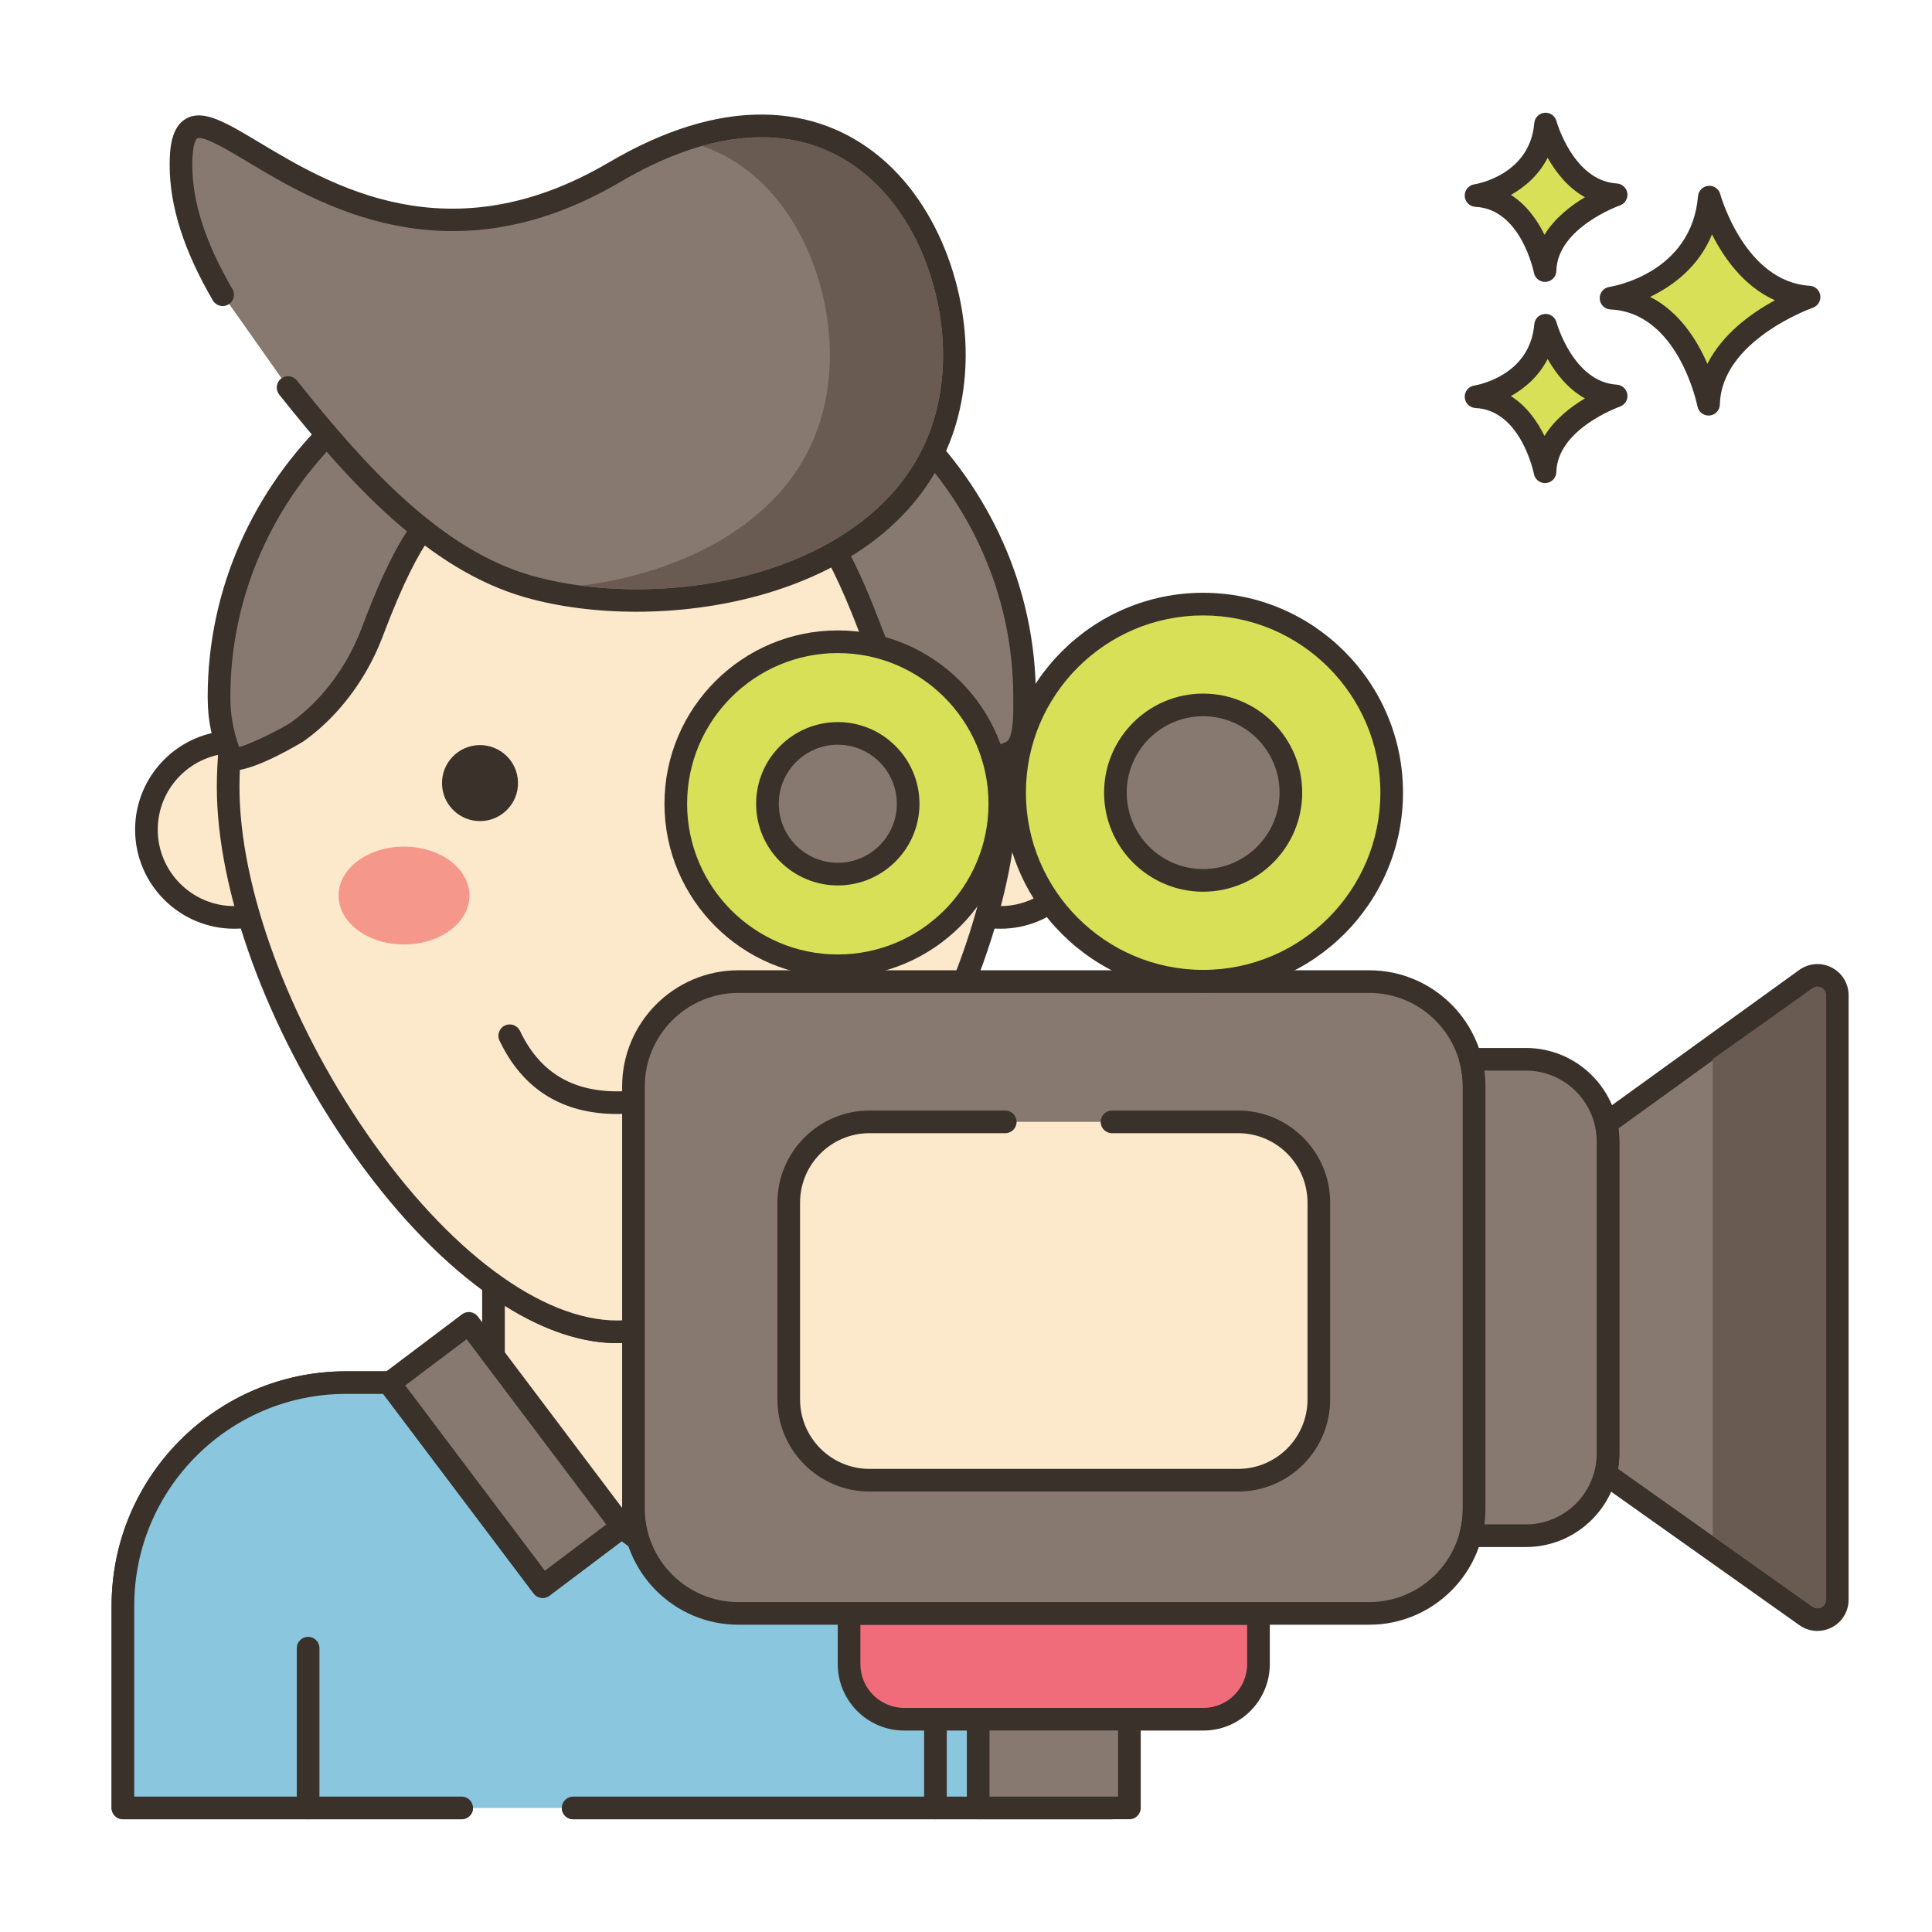 <?xml version="1.0" encoding="utf-8"?>
<!-- Generator: Adobe Illustrator 22.0.0, SVG Export Plug-In . SVG Version: 6.00 Build 0)  -->
<svg xmlns="http://www.w3.org/2000/svg" xmlns:xlink="http://www.w3.org/1999/xlink" version="1.1" id="Layer_2" x="0px" y="0px" viewBox="0 0 256 256" style="enable-background:new 0 0 256 256;" xml:space="preserve" width="512" height="512">
<style type="text/css">
	.st0{fill:#87796F;}
	.st1{fill:#3A312A;}
	.st2{fill:#FCE8CB;}
	.st3{fill:#D7E057;}
	.st4{fill:#8AC6DD;}
	.st5{fill:#F16C7A;}
	.st6{fill:#DECAAD;}
	.st7{fill:#B9C239;}
	.st8{fill:#695B51;}
	.st9{fill:#8AC6DD;stroke:#3A312A;stroke-width:3;stroke-linecap:round;stroke-linejoin:round;stroke-miterlimit:10;}
	.st10{fill:#6CA8BF;}
	.st11{fill:#D34E5C;}
	.st12{fill-rule:evenodd;clip-rule:evenodd;fill:#FCE8CB;}
	.st13{fill:#F5978A;}
	.st14{fill-rule:evenodd;clip-rule:evenodd;fill:#F16C7A;}
	.st15{fill-rule:evenodd;clip-rule:evenodd;fill:#D7E057;}
</style>
<g>
	<g>
		<g>
			<path class="st3" d="M226.492,26.116c-0.974,11.564-13.024,13.389-13.024,13.389c10.346,0.487,12.925,14.059,12.925,14.059     c0.221-9.677,13.321-14.202,13.321-14.202C229.9,38.776,226.492,26.116,226.492,26.116z"/>
		</g>
	</g>
	<g>
		<g>
			<path class="st1" d="M239.803,37.865c-8.604-0.514-11.831-12.024-11.863-12.141c-0.19-0.702-0.852-1.16-1.583-1.102     c-0.725,0.067-1.298,0.642-1.359,1.367c-0.86,10.215-11.313,11.964-11.754,12.033c-0.763,0.115-1.313,0.79-1.273,1.561     c0.04,0.77,0.657,1.384,1.427,1.421c9.028,0.425,11.499,12.718,11.522,12.842c0.137,0.711,0.759,1.217,1.472,1.217     c0.042,0,0.084-0.001,0.126-0.005c0.764-0.064,1.357-0.693,1.375-1.46c0.195-8.508,12.192-12.777,12.313-12.819     c0.675-0.235,1.092-0.915,0.994-1.623C241.101,38.449,240.517,37.908,239.803,37.865z M226.237,48.211     c-1.356-3.13-3.709-6.907-7.587-8.876c2.931-1.405,6.409-3.914,8.202-8.273c1.551,3.071,4.199,6.88,8.334,8.723     C232.178,41.424,228.264,44.19,226.237,48.211z"/>
		</g>
	</g>
	<g>
		<g>
			<path class="st3" d="M204.793,43.097c-0.689,8.179-9.212,9.471-9.212,9.471c7.318,0.344,9.142,9.944,9.142,9.944     c0.156-6.845,9.422-10.045,9.422-10.045C207.203,52.051,204.793,43.097,204.793,43.097z"/>
		</g>
	</g>
	<g>
		<g>
			<path class="st1" d="M214.234,50.969c-5.744-0.343-7.955-8.126-7.993-8.263c-0.19-0.703-0.851-1.17-1.582-1.103     c-0.726,0.065-1.299,0.643-1.36,1.368c-0.579,6.871-7.647,8.067-7.942,8.114c-0.763,0.115-1.313,0.79-1.273,1.56     c0.04,0.77,0.657,1.384,1.427,1.421c6.036,0.284,7.724,8.644,7.74,8.726c0.135,0.712,0.759,1.22,1.472,1.22     c0.042,0,0.083-0.001,0.125-0.005c0.765-0.063,1.358-0.694,1.376-1.461c0.13-5.71,8.331-8.634,8.412-8.662     c0.676-0.234,1.094-0.913,0.996-1.622C215.533,51.553,214.949,51.012,214.234,50.969z M204.65,57.764     c-0.924-1.886-2.341-3.947-4.448-5.28c1.856-1.042,3.697-2.63,4.871-4.917c1.057,1.874,2.654,3.955,4.941,5.224     C208.165,53.892,206.026,55.531,204.65,57.764z"/>
		</g>
	</g>
	<g>
		<g>
			<path class="st3" d="M204.793,16.439c-0.689,8.179-9.212,9.471-9.212,9.471c7.318,0.344,9.142,9.944,9.142,9.944     c0.156-6.845,9.422-10.045,9.422-10.045C207.203,25.393,204.793,16.439,204.793,16.439z"/>
		</g>
	</g>
	<g>
		<g>
			<path class="st1" d="M214.234,24.311c-5.766-0.345-7.973-8.185-7.994-8.265c-0.19-0.702-0.851-1.169-1.582-1.102     c-0.726,0.065-1.299,0.643-1.36,1.368c-0.579,6.871-7.647,8.067-7.942,8.114c-0.763,0.115-1.313,0.79-1.273,1.561     c0.04,0.77,0.657,1.384,1.428,1.421c6.035,0.284,7.724,8.644,7.739,8.726c0.135,0.713,0.759,1.22,1.473,1.22     c0.041,0,0.083-0.002,0.125-0.005c0.765-0.064,1.358-0.694,1.376-1.461c0.13-5.709,8.331-8.634,8.412-8.662     c0.676-0.234,1.094-0.913,0.996-1.622C215.533,24.896,214.949,24.354,214.234,24.311z M204.65,31.106     c-0.924-1.885-2.34-3.947-4.447-5.28c1.856-1.041,3.697-2.63,4.871-4.916c1.057,1.874,2.654,3.954,4.941,5.224     C208.165,27.235,206.026,28.874,204.65,31.106z"/>
		</g>
	</g>
	<g>
		<g>
			<path class="st2" d="M117.738,183.21h-19.53v-12.693c-5.402,3.745-10.991,5.954-16.415,5.954c-5.203,0-10.693-2.232-16.073-6.021     h-0.331v12.759H45.847c-16.327,0-29.56,13.234-29.56,29.56v26.788h131.012V212.77C147.299,196.443,134.065,183.21,117.738,183.21     z"/>
		</g>
	</g>
	<g>
		<g>
			<path class="st1" d="M117.738,181.709h-18.03v-11.192c0-0.558-0.31-1.07-0.804-1.329c-0.494-0.258-1.092-0.222-1.55,0.096     c-5.443,3.774-10.678,5.687-15.561,5.687c-4.678,0-9.794-1.934-15.209-5.747c-0.253-0.178-0.555-0.273-0.864-0.273h-0.331     c-0.829,0-1.5,0.671-1.5,1.5v11.259H45.847c-17.127,0-31.061,13.934-31.061,31.06v26.788c0,0.829,0.671,1.5,1.5,1.5h44.89     c0.829,0,1.5-0.671,1.5-1.5c0-0.829-0.671-1.5-1.5-1.5h-43.39V212.77c0-15.473,12.588-28.06,28.061-28.06h19.542     c0.829,0,1.5-0.671,1.5-1.5v-10.176c5.2,3.278,10.205,4.938,14.904,4.938c4.777,0,9.784-1.576,14.916-4.69v9.929     c0,0.829,0.671,1.5,1.5,1.5h19.53c15.473,0,28.06,12.588,28.06,28.06v25.288H75.944c-0.829,0-1.5,0.671-1.5,1.5     c0,0.829,0.671,1.5,1.5,1.5h71.355c0.829,0,1.5-0.671,1.5-1.5V212.77C148.799,195.643,134.865,181.709,117.738,181.709z"/>
		</g>
	</g>
	<g>
		<g>
			<path class="st4" d="M117.739,183.201h-4.673l0.121,0.088l-20.315,26.943l-10.483-7.898l-10.483,7.898l-20.314-26.943     l0.121-0.088h-5.866c-16.327,0-29.561,13.234-29.561,29.561v26.799h131.012v-26.799     C147.299,196.435,134.065,183.201,117.739,183.201z"/>
		</g>
	</g>
	<g>
		<g>
			<path class="st1" d="M117.739,181.701h-4.673c-0.65,0-1.226,0.418-1.427,1.036c-0.019,0.058-0.034,0.116-0.045,0.174     l-19.016,25.221l-9.286-6.996c-0.535-0.402-1.271-0.402-1.806,0l-9.286,6.996l-19.016-25.221     c-0.011-0.058-0.026-0.116-0.045-0.174c-0.201-0.618-0.777-1.036-1.427-1.036h-5.866c-17.126,0-31.06,13.934-31.06,31.06v26.799     c0,0.829,0.671,1.5,1.5,1.5h44.889c0.829,0,1.5-0.671,1.5-1.5c0-0.829-0.671-1.5-1.5-1.5H17.787v-25.299     c0-15.473,12.588-28.06,28.06-28.06h4.93l19.931,26.434c0.5,0.662,1.439,0.793,2.101,0.295l9.581-7.219l9.581,7.219     c0.661,0.498,1.602,0.366,2.101-0.295l19.931-26.434h3.737c15.473,0,28.061,12.588,28.061,28.06v25.299H75.943     c-0.829,0-1.5,0.671-1.5,1.5c0,0.829,0.671,1.5,1.5,1.5h71.356c0.829,0,1.5-0.671,1.5-1.5v-26.799     C148.799,195.634,134.866,181.701,117.739,181.701z"/>
		</g>
	</g>
	<g>
		<g>
			
				<ellipse transform="matrix(0.383 -0.924 0.924 0.383 -82.405 96.533)" class="st12" cx="31.034" cy="109.931" rx="11.631" ry="11.631"/>
		</g>
	</g>
	<g>
		<g>
			<path class="st1" d="M31.034,96.799c-7.241,0-13.132,5.891-13.132,13.131c0,7.241,5.891,13.131,13.132,13.131     c7.241,0,13.131-5.891,13.131-13.131C44.165,102.69,38.274,96.799,31.034,96.799z M31.034,120.062     c-5.587,0-10.132-4.545-10.132-10.131c0-5.586,4.545-10.131,10.132-10.131c5.586,0,10.131,4.545,10.131,10.131     C41.165,115.517,36.62,120.062,31.034,120.062z"/>
		</g>
	</g>
	<g>
		<g>
			
				<ellipse transform="matrix(0.099 -0.995 0.995 0.099 10.098 231.009)" class="st12" cx="132.555" cy="109.931" rx="11.631" ry="11.631"/>
		</g>
	</g>
	<g>
		<g>
			<path class="st1" d="M132.556,96.799c-7.241,0-13.132,5.891-13.132,13.131c0,7.241,5.891,13.131,13.132,13.131     c7.241,0,13.131-5.891,13.131-13.131C145.687,102.69,139.796,96.799,132.556,96.799z M132.556,120.062     c-5.587,0-10.132-4.545-10.132-10.131c0-5.586,4.545-10.131,10.132-10.131c5.586,0,10.131,4.545,10.131,10.131     C142.687,115.517,138.142,120.062,132.556,120.062z"/>
		</g>
	</g>
	<g>
		<g>
			<path class="st2" d="M81.794,52.721c-28.477,0-51.563,23.086-51.563,51.563c0,28.477,28.524,72.188,51.563,72.188     c24.137,0,51.563-43.711,51.563-72.188C133.358,75.807,110.272,52.721,81.794,52.721z"/>
		</g>
	</g>
	<g>
		<g>
			<path class="st1" d="M81.794,51.221c-29.259,0-53.063,23.804-53.063,53.063c0,13.838,6.67,32.087,17.408,47.626     c11.277,16.319,24.606,26.062,35.656,26.062c11.633,0,24.781-9.502,36.072-26.07c10.48-15.377,16.991-33.623,16.991-47.618     C134.858,75.025,111.054,51.221,81.794,51.221z M115.388,150.213c-10.566,15.504-23.125,24.76-33.593,24.76     c-10.064,0-22.471-9.259-33.188-24.768c-10.41-15.064-16.876-32.66-16.876-45.92c0-27.605,22.458-50.063,50.063-50.063     c27.605,0,50.064,22.458,50.064,50.063C131.858,117.708,125.547,135.307,115.388,150.213z"/>
		</g>
	</g>
	<g>
		<g>
			
				<ellipse transform="matrix(0.993 -0.122 0.122 0.993 -12.194 8.547)" class="st1" cx="63.59" cy="103.702" rx="5.033" ry="5.033"/>
		</g>
	</g>
	<g>
		<g>
			<path class="st1" d="M99.999,98.67c-2.78,0-5.033,2.254-5.033,5.033c0,2.78,2.253,5.033,5.033,5.033     c2.78,0,5.033-2.253,5.033-5.033C105.032,100.923,102.779,98.67,99.999,98.67z"/>
		</g>
	</g>
	<g>
		<g>
			<path class="st13" d="M53.531,112.184c-4.788,0-8.67,2.902-8.67,6.481c0,3.579,3.882,6.481,8.67,6.481     c4.788,0,8.67-2.902,8.67-6.481C62.201,115.086,58.319,112.184,53.531,112.184z"/>
		</g>
	</g>
	<g>
		<g>
			<path class="st13" d="M110.058,112.184c-4.788,0-8.67,2.902-8.67,6.481c0,3.579,3.882,6.481,8.67,6.481     c4.788,0,8.669-2.902,8.669-6.481C118.727,115.086,114.846,112.184,110.058,112.184z"/>
		</g>
	</g>
	<g>
		<g>
			<path class="st0" d="M135.759,92.366c0-28.18-23.895-51.025-53.37-51.025c-29.475,0-53.37,22.845-53.37,51.026     c0,2.982,0.539,5.205,1.542,7.981c0.473,1.309,8.115-2.871,8.766-3.329c3.254-2.291,5.913-5.396,7.901-8.829     c0.822-1.427,1.507-2.88,2.059-4.333c1.759-4.635,6.539-17.533,11.392-16.521c6.508,1.357,13.885,2.123,21.71,2.123     c7.825,0,15.202-0.767,21.71-2.123c4.853-1.012,9.633,11.886,11.392,16.521c0.551,1.453,1.237,2.905,2.059,4.333     c3.283,5.679,8.829,11.085,15.575,12.069c0.017-0.326,0.428-0.437,0.735-0.549C136.069,98.908,135.759,94.136,135.759,92.366z"/>
		</g>
	</g>
	<g>
		<g>
			<path class="st1" d="M137.265,92.941l-0.006-0.575c0-28.962-24.614-52.525-54.87-52.525c-30.255,0-54.87,23.563-54.87,52.526     c0.001,3.31,0.625,5.703,1.632,8.491c0.195,0.542,0.635,0.956,1.206,1.135c0.193,0.061,0.417,0.089,0.666,0.089     c2.888,0,9.106-3.792,9.169-3.836c3.256-2.294,6.139-5.511,8.337-9.308c0.846-1.47,1.573-3,2.161-4.549l0.11-0.291     c5.284-13.944,8.276-15.562,9.573-15.294c6.859,1.43,14.266,2.155,22.017,2.155c7.75,0,15.157-0.725,22.017-2.155     c1.313-0.268,4.289,1.351,9.574,15.295l0.11,0.29c0.587,1.548,1.314,3.079,2.163,4.552c4.101,7.093,10.328,11.879,16.657,12.802     c0.417,0.06,0.841-0.057,1.168-0.324c0.103-0.085,0.194-0.183,0.27-0.289c0.014-0.005,0.025-0.008,0.026-0.009     C137.369,100.032,137.302,95.419,137.265,92.941z M133.275,98.327c-0.149,0.053-0.416,0.146-0.692,0.315     c-5.171-1.059-10.257-5.19-13.732-11.2c-0.767-1.333-1.425-2.719-1.956-4.118l-0.109-0.289     c-3.453-9.11-7.701-18.274-12.991-17.168c-6.658,1.388-13.86,2.092-21.404,2.092c-7.545,0-14.747-0.704-21.404-2.092     c-5.301-1.112-9.539,8.059-12.991,17.167l-0.11,0.289c-0.531,1.4-1.189,2.785-1.955,4.114c-1.98,3.42-4.562,6.31-7.461,8.352     c-0.896,0.607-5.024,2.729-6.789,3.213c-0.723-2.139-1.16-4.09-1.16-6.636c0-27.309,23.269-49.526,51.87-49.526     c28.601,0,51.87,22.217,51.87,49.525l0.006,0.62C134.329,97.297,133.718,98.167,133.275,98.327z"/>
		</g>
	</g>
	<g>
		<g>
			
				<rect x="60.424" y="175.92" transform="matrix(0.799 -0.602 0.602 0.799 -102.537 79.161)" class="st0" width="13.182" height="33.743"/>
		</g>
	</g>
	<g>
		<g>
			<path class="st1" d="M83.63,201.396l-20.309-26.947c-0.499-0.662-1.439-0.794-2.101-0.295l-10.527,7.934     c-0.662,0.498-0.793,1.439-0.295,2.101l20.308,26.947c0.295,0.391,0.744,0.597,1.199,0.597c0.314,0,0.631-0.098,0.902-0.302     l10.527-7.934c0.318-0.239,0.527-0.595,0.583-0.989C83.973,202.113,83.87,201.713,83.63,201.396z M72.2,208.131L53.698,183.58     l8.131-6.128l18.503,24.551L72.2,208.131z"/>
		</g>
	</g>
	<g>
		<g>
			
				<rect x="80.893" y="186.201" transform="matrix(0.602 -0.799 0.799 0.602 -115.04 154.834)" class="st0" width="33.743" height="13.182"/>
		</g>
	</g>
	<g>
		<g>
			<path class="st1" d="M114.667,183.077c-0.055-0.394-0.265-0.75-0.582-0.989l-10.527-7.934c-0.661-0.499-1.603-0.367-2.101,0.295     l-20.308,26.947c-0.498,0.662-0.367,1.602,0.295,2.101l10.527,7.934c0.271,0.204,0.587,0.302,0.902,0.302     c0.454,0,0.904-0.206,1.199-0.597l20.309-26.947C114.62,183.87,114.723,183.47,114.667,183.077z M92.579,208.131l-8.131-6.128     l18.502-24.551l8.132,6.128L92.579,208.131z"/>
		</g>
	</g>
	<g>
		<g>
			<path class="st1" d="M40.827,216.888c-0.829,0-1.5,0.671-1.5,1.5v21.172c0,0.829,0.671,1.5,1.5,1.5c0.829,0,1.5-0.671,1.5-1.5     v-21.172C42.327,217.56,41.655,216.888,40.827,216.888z"/>
		</g>
	</g>
	<g>
		<g>
			<path class="st1" d="M123.952,216.888c-0.829,0-1.5,0.671-1.5,1.5v21.172c0,0.829,0.671,1.5,1.5,1.5c0.829,0,1.5-0.671,1.5-1.5     v-21.172C125.452,217.56,124.781,216.888,123.952,216.888z"/>
		</g>
	</g>
	<g>
		<g>
			<path class="st0" d="M81.425,22.821C45.077,44.204,23.98,3.098,23.98,21.845c0,5.925,2.387,11.835,5.521,17.212l8.675,12.297     c8.753,11.021,19.223,22.772,31.868,26.367c20.368,5.791,56.418-1.433,56.418-30.749C126.461,28.226,110.75,5.569,81.425,22.821z     "/>
		</g>
	</g>
	<g>
		<g>
			<path class="st1" d="M113.059,18.342c-6.24-3.569-16.927-5.913-32.394,3.185c-21.141,12.438-36.887,2.996-46.295-2.646     c-4.471-2.682-7.423-4.452-9.719-3.154c-1.924,1.09-2.171,3.841-2.171,6.117c0,5.48,1.872,11.357,5.725,17.968     c0.418,0.715,1.335,0.958,2.051,0.54c0.716-0.417,0.958-1.335,0.541-2.051c-3.578-6.139-5.317-11.522-5.317-16.457     c0-3.103,0.623-3.492,0.649-3.507c0.767-0.437,4.196,1.616,6.697,3.116c9.323,5.592,26.679,16.002,49.359,2.66     c11.261-6.625,21.421-7.721,29.383-3.167c9.251,5.291,13.392,16.884,13.393,26.026c0,9.279-3.717,16.792-11.047,22.329     c-12.208,9.222-31.104,10.492-43.461,6.977c-11.998-3.411-22.039-14.443-31.104-25.857c-0.515-0.648-1.459-0.756-2.108-0.242     c-0.648,0.515-0.757,1.459-0.242,2.107c9.376,11.806,19.819,23.233,32.633,26.877c4.306,1.224,9.365,1.896,14.681,1.896     c10.819,0,22.697-2.785,31.408-9.365c8.007-6.048,12.239-14.597,12.239-24.723C127.961,36.964,123.354,24.23,113.059,18.342z"/>
		</g>
	</g>
	<g>
		<g>
			<path class="st1" d="M96.566,135.836c-0.775-0.292-1.64,0.103-1.931,0.879c-1.022,2.731-5.022,7.894-12.843,7.894     c-6.109,0-10.326-2.621-12.894-8.013c-0.356-0.748-1.25-1.065-2-0.71c-0.748,0.357-1.065,1.252-0.71,2     c3.072,6.452,8.322,9.723,15.603,9.723c8.222,0,13.877-5.102,15.652-9.842C97.736,136.991,97.342,136.127,96.566,135.836z"/>
		</g>
	</g>
	<g>
		<g>
			<path class="st5" d="M112.506,213.786v6.713c0,4.036,3.271,7.307,7.307,7.307h39.642c4.029,0,7.3-3.271,7.3-7.307v-6.713H112.506     z"/>
		</g>
	</g>
	<g>
		<g>
			<path class="st1" d="M166.755,212.286h-54.249c-0.829,0-1.5,0.671-1.5,1.5v6.713c0,4.857,3.951,8.807,8.808,8.807h39.642     c4.852,0,8.8-3.951,8.8-8.807v-6.713C168.255,212.957,167.584,212.286,166.755,212.286z M165.255,220.499     c0,3.202-2.602,5.807-5.8,5.807h-39.642c-3.202,0-5.808-2.605-5.808-5.807v-5.213h51.249V220.499z"/>
		</g>
	</g>
	<g>
		<g>
			<path class="st0" d="M181.428,130.067H97.837c-7.677,0-13.901,6.224-13.901,13.901v55.915c0,7.677,6.224,13.901,13.901,13.901     h83.591c7.677,0,13.901-6.224,13.901-13.901v-55.915C195.329,136.291,189.106,130.067,181.428,130.067z"/>
		</g>
	</g>
	<g>
		<g>
			<path class="st1" d="M181.428,128.567H97.837c-8.492,0-15.401,6.909-15.401,15.401v55.915c0,8.492,6.909,15.401,15.401,15.401     h83.591c8.492,0,15.401-6.909,15.401-15.401v-55.915C196.83,135.476,189.92,128.567,181.428,128.567z M193.83,199.883     c0,6.838-5.563,12.401-12.401,12.401H97.837c-6.838,0-12.401-5.563-12.401-12.401v-55.915c0-6.838,5.563-12.401,12.401-12.401     h83.591c6.838,0,12.401,5.563,12.401,12.401V199.883z"/>
		</g>
	</g>
	<g>
		<g>
			<path class="st2" d="M164.056,148.653H115.21c-5.908,0-10.697,4.789-10.697,10.697v26.089c0,5.908,4.789,10.697,10.697,10.697     h48.846c5.908,0,10.697-4.789,10.697-10.697v-26.089C174.753,153.443,169.964,148.653,164.056,148.653z"/>
		</g>
	</g>
	<g>
		<g>
			<path class="st1" d="M164.056,147.153h-16.712c-0.829,0-1.5,0.671-1.5,1.5c0,0.829,0.671,1.5,1.5,1.5h16.712     c5.071,0,9.197,4.126,9.197,9.197v26.089c0,5.071-4.126,9.197-9.197,9.197H115.21c-5.072,0-9.198-4.126-9.198-9.197v-26.089     c0-5.071,4.126-9.197,9.198-9.197h17.993c0.829,0,1.5-0.671,1.5-1.5c0-0.829-0.671-1.5-1.5-1.5H115.21     c-6.726,0-12.198,5.472-12.198,12.197v26.089c0,6.725,5.472,12.197,12.198,12.197h48.846c6.725,0,12.197-5.472,12.197-12.197     v-26.089C176.253,152.625,170.782,147.153,164.056,147.153z"/>
		</g>
	</g>
	<g>
		<g>
			<path class="st0" d="M239.3,129.73l-26.49,19.13c0.17,0.77,0.26,1.57,0.26,2.39v41.35c0,0.93-0.12,1.83-0.33,2.69l26.56,18.83     c1.74,1.23,4.15-0.01,4.15-2.14v-80.1C243.45,129.74,241.04,128.5,239.3,129.73z"/>
		</g>
	</g>
	<g>
		<g>
			<path class="st1" d="M242.719,128.21c-1.377-0.713-3.018-0.601-4.298,0.304l-26.49,19.13c-0.485,0.35-0.715,0.955-0.586,1.539     c0.149,0.675,0.225,1.371,0.225,2.067v41.35c0,0.769-0.097,1.555-0.287,2.334c-0.146,0.598,0.088,1.224,0.589,1.58l26.561,18.832     c0.713,0.504,1.546,0.76,2.384,0.76c0.649,0,1.302-0.154,1.904-0.466c1.374-0.712,2.228-2.114,2.228-3.66v-80.1     C244.95,130.329,244.095,128.923,242.719,128.21z M241.95,211.98c0,0.615-0.425,0.901-0.607,0.996     c-0.185,0.095-0.669,0.278-1.175-0.079l-25.764-18.266c0.11-0.678,0.166-1.358,0.166-2.031v-41.35     c0-0.578-0.039-1.155-0.118-1.725l25.714-18.57c0.507-0.359,0.991-0.176,1.174-0.081c0.184,0.095,0.61,0.383,0.61,1.005V211.98z"/>
		</g>
	</g>
	<g>
		<g>
			
				<ellipse transform="matrix(0.16 -0.987 0.987 0.16 -11.895 199.023)" class="st3" cx="111.014" cy="106.502" rx="21.469" ry="21.469"/>
		</g>
	</g>
	<g>
		<g>
			<path class="st1" d="M111.014,83.533c-12.665,0-22.969,10.304-22.969,22.969c0,12.665,10.304,22.969,22.969,22.969     c12.665,0,22.969-10.304,22.969-22.969C133.983,93.837,123.679,83.533,111.014,83.533z M111.014,126.471     c-11.011,0-19.969-8.958-19.969-19.969c0-11.011,8.958-19.969,19.969-19.969c11.011,0,19.969,8.958,19.969,19.969     C130.983,117.513,122.025,126.471,111.014,126.471z"/>
		</g>
	</g>
	<g>
		<g>
			
				<ellipse transform="matrix(0.924 -0.383 0.383 0.924 -32.306 50.59)" class="st0" cx="111.014" cy="106.502" rx="9.322" ry="9.322"/>
		</g>
	</g>
	<g>
		<g>
			<path class="st1" d="M111.014,95.68c-5.967,0-10.822,4.855-10.822,10.822c0,5.967,4.855,10.822,10.822,10.822     c5.967,0,10.822-4.855,10.822-10.822C121.836,100.535,116.981,95.68,111.014,95.68z M111.014,114.324     c-4.313,0-7.822-3.509-7.822-7.822c0-4.313,3.509-7.822,7.822-7.822c4.313,0,7.822,3.509,7.822,7.822     C118.836,110.815,115.327,114.324,111.014,114.324z"/>
		</g>
	</g>
	<g>
		<g>
			
				<ellipse transform="matrix(0.987 -0.16 0.16 0.987 -14.765 26.893)" class="st3" cx="159.422" cy="105.031" rx="24.985" ry="24.985"/>
		</g>
	</g>
	<g>
		<g>
			<path class="st1" d="M159.422,78.546c-14.604,0-26.485,11.881-26.485,26.484c0,14.604,11.881,26.485,26.485,26.485     c14.604,0,26.485-11.881,26.485-26.485C185.907,90.427,174.026,78.546,159.422,78.546z M159.422,128.516     c-12.95,0-23.485-10.535-23.485-23.485c0-12.949,10.535-23.484,23.485-23.484c12.95,0,23.485,10.535,23.485,23.484     C182.907,117.98,172.372,128.516,159.422,128.516z"/>
		</g>
	</g>
	<g>
		<g>
			
				<ellipse transform="matrix(0.23 -0.973 0.973 0.23 20.573 236.057)" class="st0" cx="159.422" cy="105.031" rx="11.626" ry="11.626"/>
		</g>
	</g>
	<g>
		<g>
			<path class="st1" d="M159.422,91.905c-7.238,0-13.126,5.888-13.126,13.126s5.889,13.126,13.126,13.126     c7.238,0,13.126-5.889,13.126-13.126S166.66,91.905,159.422,91.905z M159.422,115.157c-5.584,0-10.126-4.542-10.126-10.126     c0-5.583,4.542-10.126,10.126-10.126c5.584,0,10.126,4.542,10.126,10.126C169.548,110.615,165.006,115.157,159.422,115.157z"/>
		</g>
	</g>
	<g>
		<g>
			<path class="st0" d="M202.19,140.36h-7.34c0.32,1.15,0.48,2.36,0.48,3.61v55.91c0,1.25-0.16,2.46-0.48,3.61h7.34     c6.01,0,10.88-4.88,10.88-10.89v-41.35C213.07,145.24,208.2,140.36,202.19,140.36z"/>
		</g>
	</g>
	<g>
		<g>
			<path class="st1" d="M202.19,138.86h-7.34c-0.469,0-0.911,0.219-1.194,0.592c-0.284,0.374-0.376,0.858-0.251,1.31     c0.282,1.014,0.425,2.094,0.425,3.208v55.91c0,1.114-0.143,2.194-0.425,3.208c-0.125,0.452-0.033,0.936,0.251,1.31     c0.284,0.373,0.726,0.592,1.194,0.592h7.34c6.826,0,12.38-5.558,12.38-12.39v-41.35C214.57,144.418,209.016,138.86,202.19,138.86     z M211.57,192.6c0,5.178-4.208,9.39-9.38,9.39h-5.503c0.095-0.69,0.143-1.396,0.143-2.11v-55.91c0-0.715-0.048-1.419-0.143-2.11     h5.503c5.172,0,9.38,4.212,9.38,9.39V192.6z"/>
		</g>
	</g>
	<g>
		<g>
			<path class="st8" d="M111.573,20.946c-5.32-3.04-11.61-3.56-18.55-1.6c1.23,0.42,2.41,0.95,3.55,1.6     c9.25,5.29,13.39,16.89,13.39,26.03c0,9.28-3.72,16.79-11.05,22.33c-6.17,4.66-14.04,7.29-21.91,8.3     c11.83,1.56,26.7-0.59,36.91-8.3c7.33-5.54,11.05-13.05,11.05-22.33C124.963,37.836,120.823,26.236,111.573,20.946z"/>
		</g>
	</g>
	<g>
		<g>
			<path class="st8" d="M241.336,130.876c-0.18-0.1-0.66-0.28-1.17,0.08l-13.22,9.37v63.2l13.22,9.37c0.51,0.36,0.99,0.18,1.17,0.08     c0.18-0.09,0.61-0.38,0.61-1v-80.1C241.946,131.256,241.516,130.966,241.336,130.876z"/>
		</g>
	</g>
	<g>
		<g>
			<rect x="129.613" y="227.803" class="st0" width="20.039" height="11.755"/>
		</g>
	</g>
	<g>
		<g>
			<path class="st1" d="M149.652,226.303h-20.039c-0.829,0-1.5,0.671-1.5,1.5v11.755c0,0.829,0.671,1.5,1.5,1.5h20.039     c0.829,0,1.5-0.671,1.5-1.5v-11.755C151.152,226.975,150.481,226.303,149.652,226.303z M148.152,238.058h-17.039v-8.755h17.039     V238.058z"/>
		</g>
	</g>
</g>
</svg>
